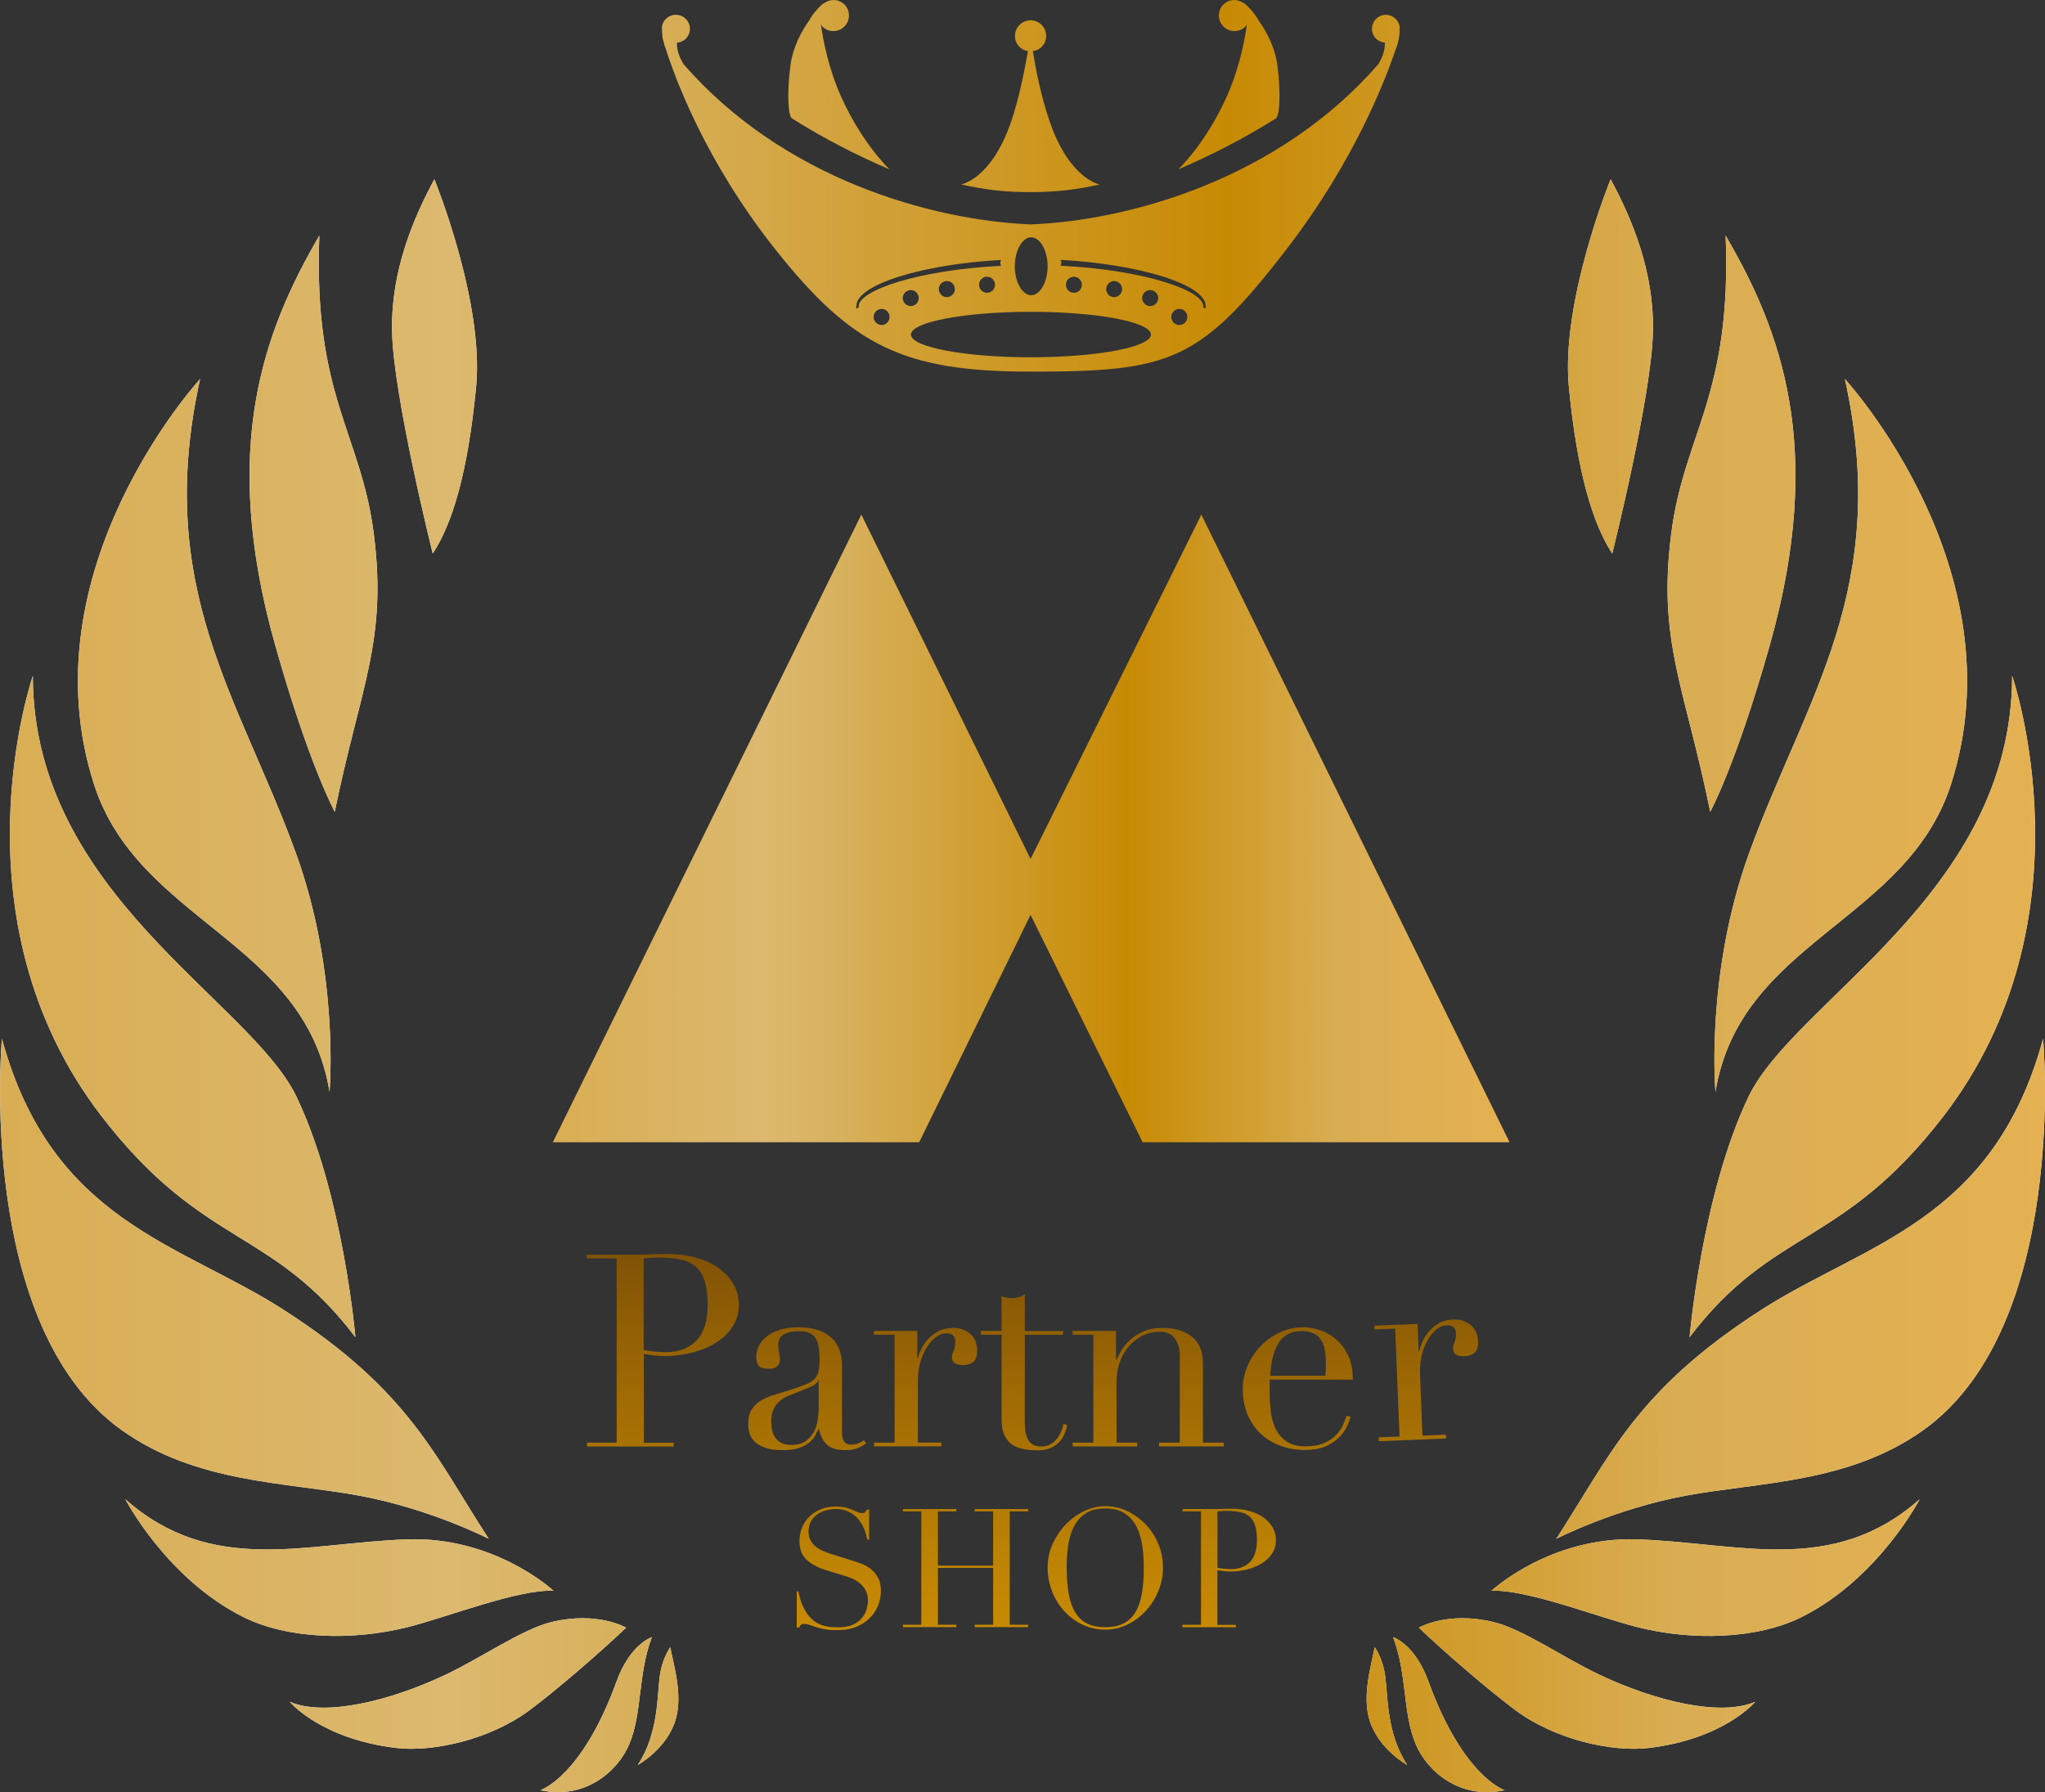 <?xml version="1.0" encoding="UTF-8"?><svg id="_レイヤー_2" xmlns="http://www.w3.org/2000/svg" xmlns:xlink="http://www.w3.org/1999/xlink" viewBox="0 0 226.69 198.69"><rect x="0" y="0" width="226.69" height="198.69" fill="#333333" stroke="none"/><defs><style>.cls-1{fill:url(#_名称未設定グラデーション_94);}.cls-1,.cls-2,.cls-3,.cls-4{stroke-width:0px;}.cls-2{fill:url(#_新規グラデーションスウォッチ_3);}.cls-3{fill:#f7f7f7;}.cls-4{fill:url(#_新規グラデーションスウォッチ_3-2);fill-rule:evenodd;}</style><linearGradient id="_新規グラデーションスウォッチ_3" x1="152.89" y1="373.06" x2="379.58" y2="373.06" gradientTransform="translate(-152.89 -273.72)" gradientUnits="userSpaceOnUse"><stop offset="0" stop-color="#d9ad53"/><stop offset=".22" stop-color="#dcb96f"/><stop offset=".3" stop-color="#d8b15d"/><stop offset=".45" stop-color="#d09e31"/><stop offset=".6" stop-color="#c78a03"/><stop offset=".82" stop-color="#d9ad53"/><stop offset="1" stop-color="#e5b152"/></linearGradient><linearGradient id="_新規グラデーションスウォッチ_3-2" x1="61.28" y1="91.85" x2="167.34" y2="91.85" gradientTransform="matrix(1,0,0,1,0,0)" xlink:href="#_新規グラデーションスウォッチ_3"/><linearGradient id="_名称未設定グラデーション_94" x1="111.67" y1="188.16" x2="111.67" y2="146.5" gradientTransform="translate(2.79 -7.5)" gradientUnits="userSpaceOnUse"><stop offset="0" stop-color="#c78a03"/><stop offset=".23" stop-color="#bb8103"/><stop offset=".65" stop-color="#9e6904"/><stop offset="1" stop-color="#805205"/></linearGradient></defs><g id="_レイヤー_1-2"><path class="cls-3" d="M54.18,170.6c-5.96-9.15-8.77-16.39-22.68-25.35-11.55-7.44-25.77-9.8-31.29-30.1,0,0-2.91,31.86,13.28,43.4,8.29,5.91,18.15,5.74,26.4,7.28,7.85,1.46,14.29,4.77,14.29,4.77Z"/><path class="cls-3" d="M32.89,121.63c-5.15-10.76-29.23-22.54-29.25-46.7,0,0-9.29,26.89,7.64,48.85,11.24,14.58,18.85,12.26,28.12,24.47,0,0-1.37-15.87-6.52-26.63Z"/><path class="cls-3" d="M32.77,94.5c-6.28-17.24-15.71-29.26-10.59-52.48,0,0-19.41,21.12-11.76,44.93,4.9,15.26,23.37,17.34,26.11,34.1,0,0,1.15-13.07-3.76-26.55Z"/><path class="cls-3" d="M30.51,71.54c-6.19-21.93-1.24-34.9,4.89-45.42-.69,17.85,4.6,21.88,6.03,33.02,1.54,12-1.51,17.02-4.32,30.86,0,0-2.85-5.17-6.6-18.46Z"/><path class="cls-3" d="M43.45,36.66c-.09-6.61,2.29-12.31,4.7-16.79,0,0,5.54,13.57,4.63,23.02-.93,9.62-2.66,15.21-4.81,18.48,0,0-4.42-17.66-4.51-24.71Z"/><path class="cls-3" d="M61.36,176.36s-6.46-6.02-16.16-5.7c-11.29.37-21.65,4.09-31.31-4.45,0,0,4.6,8.86,13.14,13.09,4.91,2.43,12.09,2.63,18.21,1.08,4.48-1.14,12.18-4.19,16.11-4.02Z"/><path class="cls-3" d="M69.42,180.46s-3.14-1.86-8.25-.64c-3.25.77-7.74,3.93-11.72,5.82-6.18,2.94-13.43,4.71-17.33,3.03,0,0,3.42,4.12,11.8,5.12,4.05.48,10.39-.91,14.8-4.2,2.95-2.2,7.76-6.34,10.7-9.15Z"/><path class="cls-3" d="M72.25,181.51s-2.4.74-3.92,4.94c-3.84,10.57-8.43,12.02-8.43,12.02,4.94,1.09,8.6-2.09,9.86-5.11,1.46-3.5.93-7.7,2.5-11.85Z"/><path class="cls-3" d="M70.69,195.68s3.13-1.7,4.16-4.89c.93-2.87-.27-6.48-.54-8.17,0,0-.89,1.13-1.18,3.25s-.12,6.31-2.44,9.81Z"/><path class="cls-3" d="M172.51,170.6c5.96-9.15,8.77-16.39,22.68-25.35,11.55-7.44,25.77-9.8,31.29-30.1,0,0,2.91,31.86-13.28,43.4-8.29,5.91-18.15,5.74-26.4,7.28-7.85,1.46-14.29,4.77-14.29,4.77Z"/><path class="cls-3" d="M193.8,121.63c5.15-10.76,29.23-22.54,29.25-46.7,0,0,9.29,26.89-7.64,48.85-11.24,14.58-18.85,12.26-28.12,24.47,0,0,1.37-15.87,6.52-26.63Z"/><path class="cls-3" d="M193.92,94.5c6.28-17.24,15.71-29.26,10.59-52.48,0,0,19.41,21.12,11.76,44.93-4.9,15.26-23.37,17.34-26.11,34.1,0,0-1.15-13.07,3.76-26.55Z"/><path class="cls-3" d="M196.18,71.54c6.19-21.93,1.24-34.9-4.89-45.42.69,17.85-4.6,21.88-6.03,33.02-1.54,12,1.51,17.02,4.32,30.86,0,0,2.85-5.17,6.6-18.46Z"/><path class="cls-3" d="M183.24,36.66c.09-6.61-2.29-12.31-4.7-16.79,0,0-5.54,13.57-4.63,23.02s2.66,15.21,4.81,18.48c0,0,4.42-17.66,4.51-24.71Z"/><path class="cls-3" d="M165.33,176.36s6.46-6.02,16.16-5.7c11.29.37,21.65,4.09,31.31-4.45,0,0-4.6,8.86-13.14,13.09-4.91,2.43-12.09,2.63-18.21,1.08-4.48-1.14-12.18-4.19-16.11-4.02Z"/><path class="cls-3" d="M157.27,180.46s3.14-1.86,8.25-.64c3.25.77,7.74,3.93,11.72,5.82,6.18,2.94,13.43,4.71,17.33,3.03,0,0-3.42,4.12-11.8,5.12-4.05.48-10.39-.91-14.8-4.2-2.95-2.2-7.76-6.34-10.7-9.15Z"/><path class="cls-3" d="M154.44,181.51s2.4.74,3.92,4.94c3.84,10.57,8.43,12.02,8.43,12.02-4.94,1.09-8.6-2.09-9.86-5.11-1.46-3.5-.93-7.7-2.5-11.85Z"/><path class="cls-3" d="M156,195.68s-3.13-1.7-4.16-4.89c-.93-2.87.27-6.48.54-8.17,0,0,.89,1.13,1.18,3.25s.12,6.31,2.44,9.81Z"/><path class="cls-2" d="M113.17,2.62c-.75.59-.88,1.68-.29,2.43.28.35.66.55,1.07.62-.35,1.99-1,5.33-1.88,7.86-2.21,6.39-5.54,6.92-5.54,6.92,3,.65,4.99.85,7.77.85s5.08-.28,7.62-.85c0,0-3.33-.53-5.54-6.92-.98-2.82-1.56-5.86-1.89-7.87.29-.04.58-.13.82-.32.75-.59.88-1.68.29-2.43-.34-.43-.85-.66-1.36-.66-.37,0-.75.12-1.07.37"/><path class="cls-2" d="M135.73.39c-.73.61-.83,1.71-.21,2.44.61.73,1.71.83,2.44.21.11-.09.18-.22.26-.33-.26,1.88-.87,4.98-2.28,8.1-2.35,5.19-5.33,7.97-5.33,7.97,3.59-1.54,7.18-3.36,10.82-5.65.41-.26.58-2.65.18-5.8-.27-2.13-1.25-3.88-2.06-5.02-.12-.23-.61-1.07-1.54-1.89-.04-.04-.09-.04-.13-.06C137.55.13,137.17,0,136.8,0s-.75.13-1.07.39"/><path class="cls-2" d="M93.49.39c.73.61.83,1.71.21,2.44-.61.73-1.71.83-2.44.21-.11-.09-.18-.22-.26-.33.26,1.88.87,4.98,2.28,8.1,2.35,5.19,5.33,7.97,5.33,7.97-3.59-1.54-7.18-3.36-10.82-5.65-.41-.26-.58-2.65-.18-5.8.27-2.13,1.25-3.88,2.06-5.02.12-.23.61-1.07,1.54-1.89.04-.04.09-.04.13-.06C91.66.13,92.04,0,92.42,0s.75.13,1.07.39"/><path class="cls-2" d="M100.98,37.09c0-1.39,5.96-2.52,13.3-2.52s13.3,1.13,13.3,2.52-5.96,2.52-13.3,2.52-13.3-1.13-13.3-2.52M96.84,35.14c0-.49.4-.89.89-.89s.88.4.88.89-.4.89-.88.89-.89-.4-.89-.89M129.84,35.14c0-.49.4-.89.89-.89s.89.4.89.89-.4.89-.89.89-.89-.4-.89-.89M100.07,33.05c0-.49.4-.89.89-.89s.88.4.88.89-.4.88-.88.88-.89-.4-.89-.88M126.61,33.05c0-.49.4-.89.89-.89s.89.4.89.89-.4.88-.89.88-.89-.4-.89-.88M104.07,32.05c0-.49.4-.89.89-.89s.89.4.89.89-.4.89-.89.89-.89-.4-.89-.89M122.62,32.05c0-.49.4-.89.88-.89s.89.4.89.89-.4.89-.89.89-.88-.4-.88-.89M108.53,31.57c0-.49.4-.89.88-.89s.89.4.89.89-.4.89-.89.89-.88-.4-.88-.89M118.16,31.57c0-.49.4-.89.88-.89s.89.4.89.89-.4.89-.89.89-.88-.4-.88-.89M94.93,33.93c0-2.4,7.41-4.64,16.03-5.11-.05.13-.08.26-.07.41,0,.09.07.16.09.24-9.24.46-15.79,2.75-15.79,4.47,0,.13-.05.25-.19.25s-.08-.11-.08-.25M133.38,33.93c0-1.73-6.57-4.02-15.82-4.47.03-.08.08-.15.09-.24.01-.15-.02-.28-.07-.41,8.63.47,16.07,2.71,16.07,5.12,0,.13.06.25-.08.25s-.19-.11-.19-.25M112.49,29.52c0-1.74.83-3.21,1.82-3.21s1.82,1.47,1.82,3.21-.83,3.21-1.82,3.21-1.82-1.47-1.82-3.21M153.39,1.66c-.85.14-1.43.94-1.29,1.79.12.72.71,1.22,1.41,1.28.03.6-.13,1.38-.71,2.37-11.03,12.69-27.46,17.33-38.52,17.78-11.06-.45-27.48-5.08-38.52-17.78-.59-1-.75-1.78-.71-2.37.7-.06,1.29-.56,1.41-1.28.14-.85-.44-1.65-1.29-1.79-.85-.14-1.65.44-1.79,1.29-.02.11,0,.21.01.32,0,.02-.01.02-.01.04,0,.34.03.65.08.93,0,0-.01-.01-.02-.02,0,0,.03.11.08.27.1.44.21.76.28.92,1.01,3.2,4.37,12.4,12.05,22.12,8.59,10.87,14.33,13.67,28.42,13.67,15.44,0,18.74-1.07,28.42-13.67,7.44-9.68,10.88-18.68,11.99-21.97h0s.21-.46.35-1.13c.04-.12.06-.21.06-.21,0,0-.01.01-.02.02.05-.28.08-.59.08-.93,0-.02-.01-.02-.01-.04,0-.11.03-.21.01-.32-.12-.76-.78-1.31-1.53-1.31-.08,0-.17,0-.25.02"/><path class="cls-2" d="M54.18,170.6c-5.96-9.15-8.77-16.39-22.68-25.35-11.55-7.44-25.77-9.8-31.29-30.1,0,0-2.91,31.86,13.28,43.4,8.29,5.91,18.15,5.74,26.4,7.28,7.85,1.46,14.29,4.77,14.29,4.77Z"/><path class="cls-2" d="M32.89,121.63c-5.15-10.76-29.23-22.54-29.25-46.7,0,0-9.29,26.89,7.64,48.85,11.24,14.58,18.85,12.26,28.12,24.47,0,0-1.37-15.87-6.52-26.63Z"/><path class="cls-2" d="M32.77,94.5c-6.28-17.24-15.71-29.26-10.59-52.48,0,0-19.41,21.12-11.76,44.93,4.9,15.26,23.37,17.34,26.11,34.1,0,0,1.15-13.07-3.76-26.55Z"/><path class="cls-2" d="M30.51,71.54c-6.19-21.93-1.24-34.9,4.89-45.42-.69,17.85,4.6,21.88,6.03,33.02,1.54,12-1.51,17.02-4.32,30.86,0,0-2.85-5.17-6.6-18.46Z"/><path class="cls-2" d="M43.45,36.66c-.09-6.61,2.29-12.31,4.7-16.79,0,0,5.54,13.57,4.63,23.02-.93,9.62-2.66,15.21-4.81,18.48,0,0-4.42-17.66-4.51-24.71Z"/><path class="cls-2" d="M61.36,176.36s-6.46-6.02-16.16-5.7c-11.29.37-21.65,4.09-31.31-4.45,0,0,4.6,8.86,13.14,13.09,4.91,2.43,12.09,2.63,18.21,1.08,4.48-1.14,12.18-4.19,16.11-4.02Z"/><path class="cls-2" d="M69.42,180.46s-3.14-1.86-8.25-.64c-3.25.77-7.74,3.93-11.72,5.82-6.18,2.94-13.43,4.71-17.33,3.03,0,0,3.42,4.12,11.8,5.12,4.05.48,10.39-.91,14.8-4.2,2.95-2.2,7.76-6.34,10.7-9.15Z"/><path class="cls-2" d="M72.25,181.51s-2.4.74-3.92,4.94c-3.84,10.57-8.43,12.02-8.43,12.02,4.94,1.09,8.6-2.09,9.86-5.11,1.46-3.5.93-7.7,2.5-11.85Z"/><path class="cls-2" d="M70.69,195.68s3.13-1.7,4.16-4.89c.93-2.87-.27-6.48-.54-8.17,0,0-.89,1.13-1.18,3.25s-.12,6.31-2.44,9.81Z"/><path class="cls-2" d="M172.51,170.6c5.96-9.15,8.77-16.39,22.68-25.35,11.55-7.44,25.77-9.8,31.29-30.1,0,0,2.91,31.86-13.28,43.4-8.29,5.91-18.15,5.74-26.4,7.28-7.85,1.46-14.29,4.77-14.29,4.77Z"/><path class="cls-2" d="M193.8,121.63c5.15-10.76,29.23-22.54,29.25-46.7,0,0,9.29,26.89-7.64,48.85-11.24,14.58-18.85,12.26-28.12,24.47,0,0,1.37-15.87,6.52-26.63Z"/><path class="cls-2" d="M193.92,94.5c6.28-17.24,15.71-29.26,10.59-52.48,0,0,19.41,21.12,11.76,44.93-4.9,15.26-23.37,17.34-26.11,34.1,0,0-1.15-13.07,3.76-26.55Z"/><path class="cls-2" d="M196.18,71.54c6.19-21.93,1.24-34.9-4.89-45.42.69,17.85-4.6,21.88-6.03,33.02-1.54,12,1.51,17.02,4.32,30.86,0,0,2.85-5.17,6.6-18.46Z"/><path class="cls-2" d="M183.24,36.66c.09-6.61-2.29-12.31-4.7-16.79,0,0-5.54,13.57-4.63,23.02s2.66,15.21,4.81,18.48c0,0,4.42-17.66,4.51-24.71Z"/><path class="cls-2" d="M165.33,176.36s6.46-6.02,16.16-5.7c11.29.37,21.65,4.09,31.31-4.45,0,0-4.6,8.86-13.14,13.09-4.91,2.43-12.09,2.63-18.21,1.08-4.48-1.14-12.18-4.19-16.11-4.02Z"/><path class="cls-2" d="M157.27,180.46s3.14-1.86,8.25-.64c3.25.77,7.74,3.93,11.72,5.82,6.18,2.94,13.43,4.71,17.33,3.03,0,0-3.42,4.12-11.8,5.12-4.05.48-10.39-.91-14.8-4.2-2.95-2.2-7.76-6.34-10.7-9.15Z"/><path class="cls-2" d="M154.44,181.51s2.4.74,3.92,4.94c3.84,10.57,8.43,12.02,8.43,12.02-4.94,1.09-8.6-2.09-9.86-5.11-1.46-3.5-.93-7.7-2.5-11.85Z"/><path class="cls-2" d="M156,195.68s-3.13-1.7-4.16-4.89c-.93-2.87.27-6.48.54-8.17,0,0,.89,1.13,1.18,3.25s.12,6.31,2.44,9.81Z"/><polygon class="cls-4" points="114.24 95.23 133.17 57.06 167.34 126.64 126.66 126.64 114.24 101.43 101.89 126.64 61.28 126.64 95.48 57.05 114.24 95.23"/><path class="cls-1" d="M65.05,159.94h3.31v-20.42h-3.31v-.42h5.61c.28,0,.56,0,.84-.01s.56-.03.84-.04c.28,0,.55,0,.82-.01.27,0,.54-.02.82-.02,1.13,0,2.18.13,3.15.4.96.27,1.8.65,2.51,1.15.71.5,1.26,1.09,1.66,1.79.4.7.6,1.47.6,2.33s-.23,1.69-.69,2.39c-.46.7-1.06,1.28-1.82,1.76-.76.48-1.64.85-2.64,1.11-1.01.26-2.06.39-3.15.39-.28,0-.64-.02-1.07-.07-.44-.05-.83-.1-1.16-.17v9.85h3.31v.42h-9.61v-.42ZM71.35,149.67c.4.08.82.14,1.25.18s.83.06,1.16.06c1.47,0,2.62-.43,3.45-1.3.83-.87,1.24-2.17,1.24-3.93,0-1.01-.1-1.86-.3-2.54-.2-.68-.51-1.22-.94-1.63-.43-.41-.99-.69-1.67-.85s-1.51-.24-2.46-.24c-.38,0-.72.01-1.03.03s-.54.04-.7.06v10.15Z"/><path class="cls-1" d="M95.98,160.03c-.26.2-.57.37-.93.52s-.8.22-1.31.22c-.96,0-1.65-.2-2.08-.61-.43-.41-.72-.98-.88-1.72h-.06c-.08.18-.19.4-.33.67-.14.27-.35.53-.64.78-.29.25-.67.46-1.15.63s-1.08.25-1.82.25c-.84,0-1.5-.09-2-.28-.5-.19-.89-.42-1.16-.7-.28-.28-.46-.59-.55-.94-.09-.35-.13-.67-.13-.97,0-.7.14-1.25.42-1.67.28-.42.64-.75,1.09-1,.45-.25.94-.45,1.49-.61.55-.16,1.1-.33,1.66-.51.66-.22,1.2-.41,1.63-.57s.76-.35,1-.58c.24-.23.4-.52.49-.87.09-.35.13-.82.13-1.42,0-.48-.03-.91-.09-1.28-.06-.38-.17-.7-.33-.97-.16-.27-.39-.47-.69-.61-.3-.14-.7-.21-1.19-.21-.66,0-1.2.12-1.63.34-.43.23-.64.6-.64,1.12,0,.34.03.67.09,1,.06.33.09.57.09.73,0,.28-.1.51-.3.7-.2.19-.49.28-.87.28-.66,0-1.06-.12-1.22-.36-.16-.24-.24-.55-.24-.93,0-.44.1-.86.3-1.25.2-.4.49-.75.88-1.06s.88-.55,1.46-.73c.59-.18,1.26-.27,2.02-.27.92,0,1.68.12,2.3.34.62.23,1.11.54,1.49.93.38.39.65.83.81,1.31s.24,1,.24,1.54v7.43c0,.58.09.96.27,1.16s.44.3.78.3c.22,0,.45-.04.69-.12.24-.08.47-.2.69-.36l.24.33ZM90.75,153.04h-.06c-.04.26-.37.52-.99.78l-2.24.9c-.64.26-1.12.62-1.46,1.09-.34.47-.51,1.05-.51,1.75,0,.3.03.61.09.93.06.32.17.6.33.85.16.25.38.45.67.61.29.16.66.24,1.12.24.66,0,1.19-.14,1.6-.42.41-.28.72-.63.93-1.04s.35-.87.42-1.36c.07-.49.1-.93.1-1.33v-2.99Z"/><path class="cls-1" d="M96.87,159.94h2.3v-11.97h-2.3v-.42h4.81v3.02h.06c.08-.3.21-.64.39-1.02.18-.38.43-.74.75-1.09.32-.35.7-.64,1.15-.88.45-.24.99-.36,1.63-.36.46,0,.86.07,1.19.22.34.15.62.34.84.57.22.23.38.49.48.79.1.3.15.6.15.9,0,.66-.15,1.09-.45,1.31-.3.22-.65.33-1.04.33-.88,0-1.31-.28-1.31-.84,0-.18.02-.32.06-.43s.08-.22.13-.33c.05-.11.09-.23.13-.37.04-.14.06-.34.06-.6,0-.64-.35-.96-1.04-.96-.32,0-.66.12-1.02.36-.36.24-.69.59-1,1.04-.31.46-.57,1.01-.78,1.66-.21.65-.31,1.39-.31,2.22v6.84h2.6v.42h-7.46v-.42Z"/><path class="cls-1" d="M108.72,147.55h2.3v-3.85c.16.06.31.11.45.15.14.04.38.06.72.06.3,0,.56-.03.78-.1.22-.07.43-.18.63-.34v4.09h4.24v.42h-4.24v9.76c0,.56.05,1.01.16,1.36s.25.62.43.81c.18.19.37.31.58.37s.41.09.61.09c.7,0,1.26-.25,1.69-.76.43-.51.7-1.09.82-1.75l.42.15c-.06.26-.15.55-.27.87-.12.32-.3.62-.55.91-.25.29-.57.53-.97.72-.4.19-.9.28-1.49.28-1.49,0-2.53-.29-3.12-.87-.59-.58-.88-1.39-.88-2.45v-9.49h-2.3v-.42Z"/><path class="cls-1" d="M118.9,159.94h2.3v-11.97h-2.3v-.42h4.81v3.19h.06c.12-.26.29-.59.52-.99.23-.4.54-.79.94-1.16.4-.38.9-.7,1.49-.97s1.32-.4,2.18-.4c1.31,0,2.38.32,3.21.96s1.24,1.65,1.24,3.04v8.72h2.3v.42h-7.17v-.42h2.3v-9.64c0-.78-.18-1.41-.55-1.91-.37-.5-.94-.75-1.72-.75-.64,0-1.24.14-1.82.42-.58.28-1.08.67-1.52,1.16-.44.5-.78,1.08-1.03,1.76-.25.68-.37,1.41-.37,2.21v6.75h2.3v.42h-7.17v-.42Z"/><path class="cls-1" d="M140.76,152.95c0,.2,0,.4-.01.61s-.01.47-.01.79c0,.66.04,1.34.12,2.06.08.72.25,1.36.52,1.94s.67,1.05,1.19,1.43c.53.38,1.23.57,2.1.57s1.6-.13,2.17-.39,1.01-.57,1.34-.94c.33-.37.57-.74.73-1.12.16-.38.28-.69.36-.93l.45.09c-.06.22-.17.53-.34.94-.17.41-.44.82-.81,1.22s-.87.77-1.49,1.07-1.44.46-2.43.46-1.92-.16-2.76-.48c-.85-.32-1.58-.78-2.19-1.37-.62-.6-1.09-1.31-1.43-2.13-.34-.83-.51-1.75-.51-2.76,0-.88.17-1.73.52-2.55.35-.83.83-1.56,1.43-2.19s1.32-1.15,2.13-1.54c.82-.39,1.69-.58,2.63-.58.56,0,1.15.1,1.79.3.64.2,1.23.52,1.78.97.55.45,1,1.04,1.37,1.78s.55,1.65.55,2.75h-9.2ZM146.91,152.53c.04-.28.06-.54.06-.78v-.75c0-.68-.06-1.23-.19-1.67-.13-.44-.31-.79-.54-1.04s-.51-.44-.84-.55c-.33-.11-.68-.17-1.06-.17-.68,0-1.23.13-1.67.4-.44.27-.79.63-1.04,1.09s-.45.99-.58,1.58c-.13.6-.21,1.22-.25,1.88h6.12Z"/><path class="cls-1" d="M152.84,159.35l2.3-.09-.48-11.96-2.3.09-.02-.42,4.8-.19.12,3.01h.06c.07-.3.18-.65.35-1.03s.4-.76.7-1.12c.3-.36.68-.67,1.11-.93.44-.26.97-.4,1.61-.42.46-.02.86.04,1.2.18.34.14.63.31.86.53s.4.48.51.77c.11.29.17.59.18.89.03.66-.11,1.1-.39,1.33-.29.23-.63.35-1.03.37-.88.04-1.32-.23-1.35-.78,0-.18,0-.32.04-.43.04-.11.08-.22.12-.33s.08-.24.12-.38c.03-.14.05-.34.04-.6-.02-.64-.39-.94-1.08-.91-.32.01-.65.15-1,.4-.35.25-.67.61-.96,1.08-.29.47-.53,1.03-.71,1.69-.18.65-.26,1.4-.23,2.23l.27,6.83,2.6-.1.02.42-7.46.3-.02-.42Z"/><path class="cls-1" d="M88.3,176.44h.2c.13.66.31,1.22.52,1.67s.45.83.71,1.12.53.52.81.68.57.28.85.35c.29.07.56.12.83.13s.51.02.74.02c.65,0,1.18-.1,1.6-.29.42-.2.75-.44.99-.74s.42-.62.51-.97c.1-.35.15-.67.15-.96,0-.43-.08-.8-.24-1.1-.16-.31-.36-.57-.61-.78-.25-.21-.51-.39-.8-.52-.29-.13-.56-.24-.82-.31l-2.11-.64c-.99-.31-1.74-.71-2.25-1.21-.51-.5-.76-1.18-.76-2.02,0-.55.1-1.06.29-1.53.2-.47.47-.88.83-1.22.36-.34.78-.61,1.28-.81.5-.2,1.04-.29,1.63-.29.43,0,.79.04,1.08.11.29.07.54.16.74.25.21.09.4.17.56.25s.33.11.51.11c.16,0,.27-.02.32-.06s.13-.15.23-.32h.26v3.33h-.22c-.07-.44-.2-.87-.38-1.28-.18-.41-.41-.77-.69-1.08-.28-.31-.62-.56-1.02-.75-.4-.19-.86-.28-1.39-.28-.29,0-.62.04-.97.12-.36.08-.69.22-.99.41-.31.2-.56.45-.76.77-.2.32-.3.72-.3,1.21,0,.39.08.73.24,1,.16.28.36.51.62.7.25.19.53.35.85.48.31.13.63.24.95.34l2.22.7c.23.07.53.17.88.29.35.12.7.31,1.04.55s.62.57.86.97c.24.4.36.92.36,1.54,0,.58-.11,1.12-.32,1.64-.21.52-.52.98-.93,1.38-.4.4-.89.72-1.47.96-.58.24-1.23.36-1.95.36-.26,0-.48,0-.68,0-.2,0-.38-.02-.55-.05-.17-.03-.34-.05-.51-.08-.17-.03-.36-.08-.57-.14-.25-.07-.51-.16-.79-.26-.28-.1-.53-.15-.73-.15-.18,0-.31.04-.38.11-.07.07-.13.17-.17.29h-.28v-3.95Z"/><path class="cls-1" d="M100.09,180.13h2.04v-12.57h-2.04v-.26h5.92v.26h-2.04v6.01h6.12v-6.01h-2.04v-.26h5.92v.26h-2.04v12.57h2.04v.26h-5.92v-.26h2.04v-6.3h-6.12v6.3h2.04v.26h-5.92v-.26Z"/><path class="cls-1" d="M116.13,173.83c0-.98.19-1.89.58-2.72.39-.83.88-1.55,1.49-2.17.61-.61,1.29-1.09,2.05-1.44.76-.35,1.52-.52,2.28-.52.81,0,1.6.17,2.36.52.77.35,1.45.83,2.05,1.44.6.61,1.08,1.34,1.44,2.17.36.83.54,1.74.54,2.72,0,.86-.17,1.7-.5,2.52-.33.82-.78,1.55-1.36,2.19s-1.25,1.15-2.03,1.54c-.78.39-1.61.59-2.51.59s-1.77-.19-2.55-.57c-.79-.38-1.46-.88-2.03-1.52-.57-.63-1.01-1.36-1.33-2.19-.32-.83-.48-1.68-.48-2.56ZM118.25,173.83c0,1.1.07,2.06.22,2.88.15.82.39,1.51.73,2.06.34.55.78.96,1.32,1.23s1.21.4,2,.4,1.45-.13,1.99-.4.99-.68,1.33-1.23c.34-.55.59-1.24.73-2.06.15-.82.22-1.78.22-2.88,0-.85-.05-1.66-.17-2.45-.11-.79-.32-1.49-.63-2.11-.31-.62-.75-1.11-1.3-1.48s-1.28-.55-2.18-.55-1.62.18-2.18.55c-.56.37-.99.86-1.3,1.48-.31.62-.52,1.32-.63,2.11-.11.79-.16,1.61-.16,2.45Z"/><path class="cls-1" d="M131.09,180.13h2.04v-12.57h-2.04v-.26h3.45c.17,0,.34,0,.51,0,.17,0,.34-.02.51-.03.17,0,.34,0,.5,0,.17,0,.33,0,.51,0,.7,0,1.34.08,1.94.25.59.17,1.11.4,1.54.71.43.31.77.67,1.02,1.1s.37.91.37,1.43-.14,1.04-.42,1.47c-.28.43-.66.79-1.12,1.08-.47.29-1.01.52-1.63.68-.62.16-1.26.24-1.94.24-.17,0-.39-.02-.66-.05-.27-.03-.51-.06-.72-.1v6.06h2.04v.26h-5.92v-.26ZM134.96,173.81c.25.05.5.09.77.11s.51.04.72.04c.91,0,1.61-.27,2.12-.8.51-.53.76-1.34.76-2.42,0-.62-.06-1.15-.18-1.56-.12-.42-.32-.75-.58-1-.26-.25-.61-.43-1.03-.52-.42-.1-.93-.15-1.52-.15-.23,0-.44,0-.63.02-.19.01-.33.02-.43.04v6.25Z"/></g></svg>